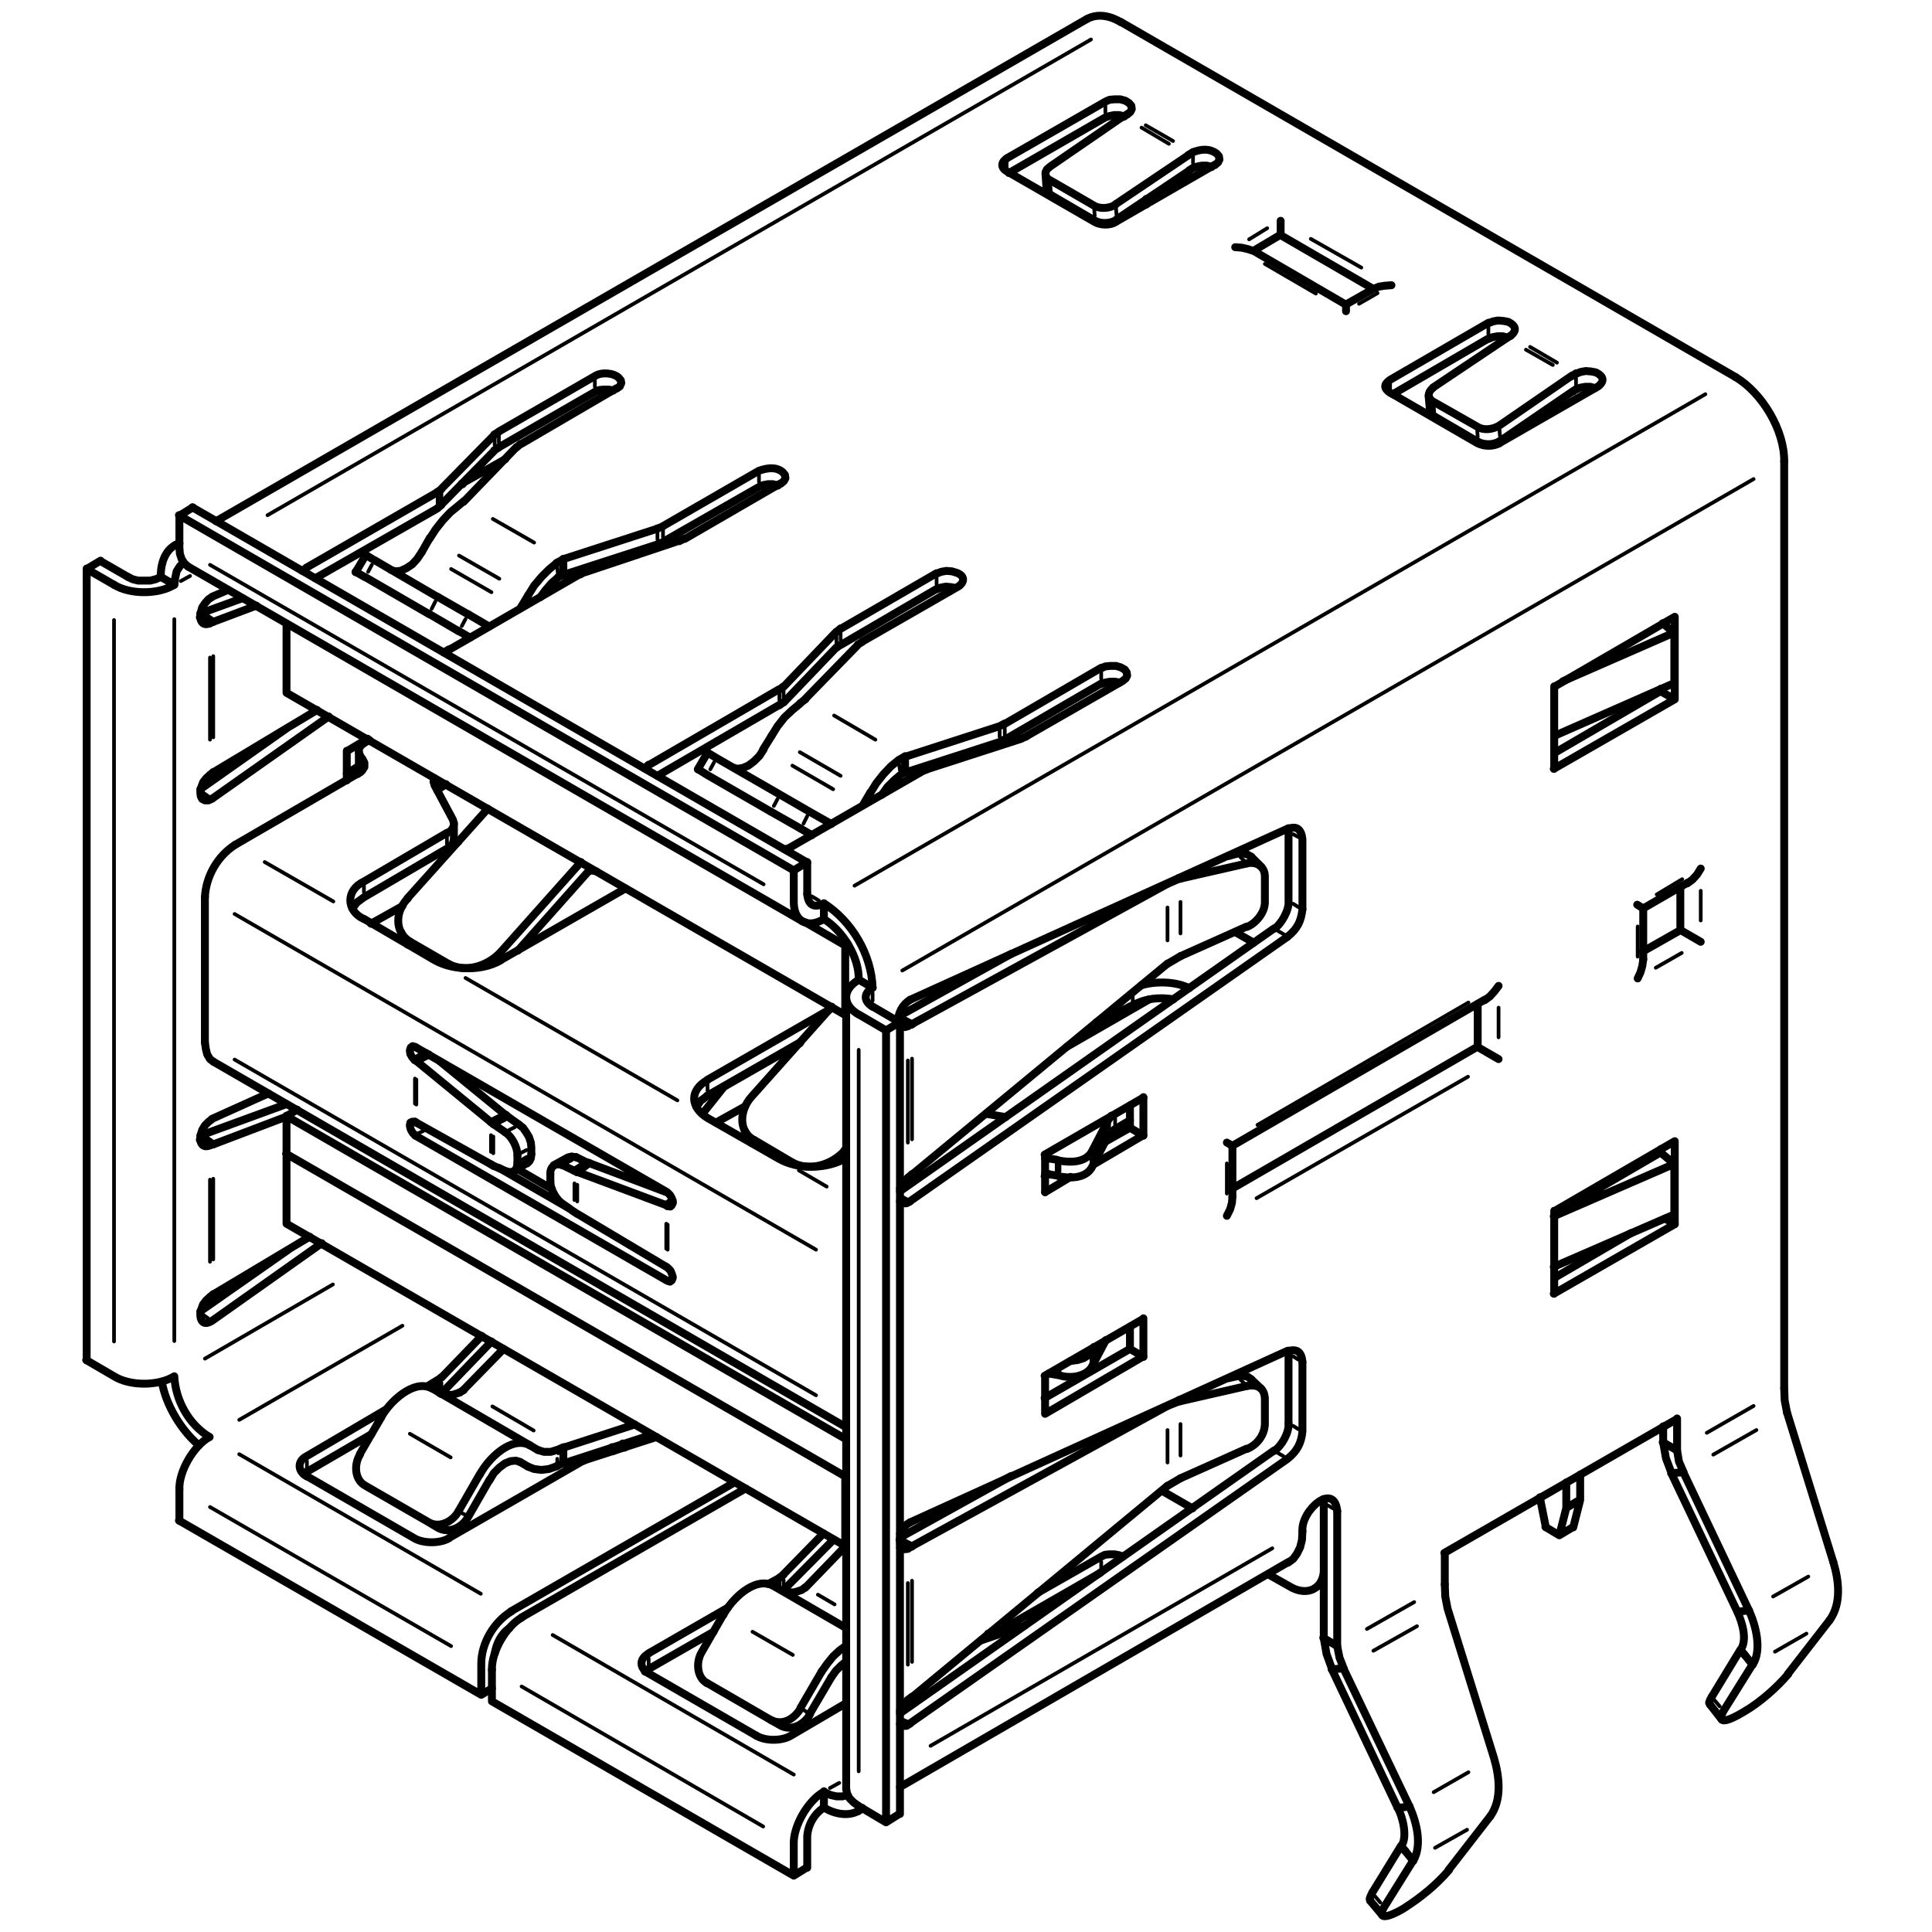 <?xml version="1.0" encoding="UTF-8" standalone="no"?>
<!-- Created with Inkscape (http://www.inkscape.org/) -->
<svg
    xmlns:inkscape="http://www.inkscape.org/namespaces/inkscape"
    xmlns:rdf="http://www.w3.org/1999/02/22-rdf-syntax-ns#"
    xmlns="http://www.w3.org/2000/svg"
    xmlns:cc="http://web.resource.org/cc/"
    xmlns:dc="http://purl.org/dc/elements/1.1/"
    xmlns:sodipodi="http://sodipodi.sourceforge.net/DTD/sodipodi-0.dtd"
    xmlns:svg="http://www.w3.org/2000/svg"
    xmlns:ns1="http://sozi.baierouge.fr"
    xmlns:xlink="http://www.w3.org/1999/xlink"
    id="svg2568"
    sodipodi:docname="Type A Receptacle Dual BW.svg"
    viewBox="0 0 250 250"
    sodipodi:version="0.32"
    version="1.0"
    inkscape:output_extension="org.inkscape.output.svg.inkscape"
    inkscape:version="0.45.1"
    sodipodi:docbase="C:\Documents and Settings\JJB\My Documents\My Pictures\Electronics\Illustrations\Packages\USB\Type A Receptacle"
  >
  <sodipodi:namedview
      id="base"
      bordercolor="#666666"
      inkscape:pageshadow="2"
      guidetolerance="10"
      pagecolor="#ffffff"
      gridtolerance="10000"
      inkscape:window-height="874"
      width="250px"
      inkscape:zoom="1"
      objecttolerance="10"
      height="250px"
      borderopacity="1.0"
      inkscape:current-layer="layer1"
      inkscape:cx="125"
      inkscape:cy="125"
      inkscape:window-y="-4"
      inkscape:window-x="54"
      inkscape:window-width="1382"
      inkscape:pageopacity="0.0"
      inkscape:document-units="px"
  />
  <g
      id="layer1"
      inkscape:label="Layer 1"
      inkscape:groupmode="layer"
    >
    <g
        id="g3444"
        stroke-miterlimit="10"
        transform="translate(10.645 1.528)"
      >
      <path
          id="path3029"
          style="stroke-linejoin:round;stroke:#000000;stroke-linecap:round;stroke-miterlimit:10;stroke-width:1.02;fill:none"
          d="m133.89 26.861c-0.71 0.55-2.02 0.619-2.82 0.18m12.24-6.54l-9.48 6.36m-2.76 0.181l-5.76-3.36m-115.14 49.44c-0.071-1.683 0.581-3.821 2.399-4.32m131.16-50.64l-0.6 0.36m-8.46-4.92l0.54-0.36"
      />
      <path
          id="path3031"
          style="stroke-linejoin:round;stroke:#000000;stroke-linecap:round;stroke-miterlimit:10;stroke-width:0.48;fill:none"
          d="m140.61 17.082l-3.54-2.1m-6.06 11.399l-0.06-0.78m2.88 0.661l-0.06-0.84"
      />
      <polyline
          id="polyline3033"
          style="stroke-linejoin:round;stroke:#000000;stroke-linecap:round;stroke-miterlimit:10;stroke-width:1.02;fill:none"
          points="125.37 23.742 124.95 23.381 124.77 22.961"
      />
      <line
          id="line3035"
          style="stroke-linejoin:round;stroke:#000000;stroke-linecap:round;stroke-miterlimit:10;stroke-width:0.48;fill:none"
          y2="22.302"
          y1="23.142"
          x2="125.25"
          x1="125.31"
      />
      <path
          id="path3037"
          style="stroke-linejoin:round;stroke:#000000;stroke-linecap:round;stroke-miterlimit:10;stroke-width:1.02;fill:none"
          d="m132.39 11.622l-12.84 7.38m0.06-0.001c-0.73 0.457-0.77 1.159 0 1.62m0 0.001l11.34 6.54c0.75 0.472 2.08 0.525 2.82 0m1.44-13.86l0.42-0.36 0.18-0.36-0.06-0.42-0.3-0.36-0.48-0.3-0.66-0.18h-0.72l-0.66 0.06-0.54 0.24m1.32 13.319c-0.75 0.523-2.06 0.604-2.82 0.12m0 0.001l-5.7-3.3m0.06 0.06l-0.42-0.3-0.18-0.36v-0.42l0.18-0.36 0.42-0.36m17.94-1.501l-9.54 6.42m-8.4-4.92l9.42-6.48"
      />
      <line
          id="line3039"
          style="stroke-linejoin:round;stroke:#000000;stroke-linecap:round;stroke-miterlimit:10;stroke-width:0.48;fill:none"
          y2="18.702"
          y1="19.542"
          x2="143.73"
          x1="143.73"
      />
      <path
          id="path3041"
          style="stroke-linejoin:round;stroke:#000000;stroke-linecap:round;stroke-miterlimit:10;stroke-width:1.02;fill:none"
          d="m133.77 27.162l12.78-7.38m0 0.06l0.42-0.36 0.18-0.36-0.06-0.42-0.3-0.36c-0.99-0.702-1.98-0.58-3.06-0.18"
      />
      <line
          id="line3043"
          style="stroke-linejoin:round;stroke:#000000;stroke-linecap:round;stroke-miterlimit:10;stroke-width:0.48;fill:none"
          y2="12.162"
          y1="13.001"
          x2="132.39"
          x1="132.39"
      />
      <polyline
          id="polyline3045"
          style="stroke-linejoin:round;stroke:#000000;stroke-linecap:round;stroke-miterlimit:10;stroke-width:1.02;fill:none"
          points="146.13 20.082 145.53 19.901 144.87 19.901 144.27 20.021 143.73 20.202"
      />
      <line
          id="line3047"
          style="stroke-linejoin:round;stroke:#000000;stroke-linecap:round;stroke-miterlimit:10;stroke-width:0.48;fill:none"
          y2="19.421"
          y1="20.082"
          x2="119.61"
          x1="119.61"
      />
      <path
          id="path3049"
          style="stroke-linejoin:round;stroke:#000000;stroke-linecap:round;stroke-miterlimit:10;stroke-width:1.02;fill:none"
          d="m46.05 75.762l-8.22-4.8m7.02 6.959l-8.28-4.8m16.079 6.421l-2.76-1.62m0.3 3.059l-1.56-0.9m-10.739-9.06l-1.26-0.78m0 2.941l-1.26-0.72m4.56-0.24l0.6 0.18 0.66-0.06 0.78-0.36 0.72-0.48 0.66-0.72 0.6-0.9m90.9-56.34l-0.66-0.18h-0.66l-0.6 0.12-0.54 0.18-12.48 7.2"
      />
      <line
          id="line3051"
          style="stroke-linejoin:round;stroke:#000000;stroke-linecap:round;stroke-miterlimit:10;stroke-width:0.48;fill:none"
          y2="71.562"
          y1="72.461"
          x2="37.47"
          x1="36.989"
      />
      <line
          id="line3053"
          style="stroke-linejoin:round;stroke:#000000;stroke-linecap:round;stroke-miterlimit:10;stroke-width:1.02;fill:none"
          y2="77.861"
          y1="80.142"
          x2="44.79"
          x1="48.689"
      />
      <line
          id="line3055"
          style="stroke-linejoin:round;stroke:#000000;stroke-linecap:round;stroke-miterlimit:10;stroke-width:0.48;fill:none"
          y2="78.582"
          y1="79.481"
          x2="49.59"
          x1="49.109"
      />
      <line
          id="line3057"
          style="stroke-linejoin:round;stroke:#000000;stroke-linecap:round;stroke-miterlimit:10;stroke-width:1.02;fill:none"
          y2="75.702"
          y1="77.981"
          x2="45.989"
          x1="49.949"
      />
      <line
          id="line3059"
          style="stroke-linejoin:round;stroke:#000000;stroke-linecap:round;stroke-miterlimit:10;stroke-width:0.48;fill:none"
          y2="76.302"
          y1="77.262"
          x2="45.689"
          x1="45.21"
      />
      <path
          id="path3061"
          style="stroke-linejoin:round;stroke:#000000;stroke-linecap:round;stroke-miterlimit:10;stroke-width:1.02;fill:none"
          d="m48.63 63.941l-1.021 0.84-0.96 1.02-0.899 1.14-0.78 1.2m3.66-4.2l0.72-0.6m8.339 12.18l0.78-1.26 0.96-1.14 0.96-0.96 1.021-0.84m0.84 1.56l-0.721 0.3m-2.279 2.581l0.72-0.96 0.78-0.9 0.84-0.72"
      />
      <line
          id="line3063"
          style="stroke-linejoin:round;stroke:#000000;stroke-linecap:round;stroke-miterlimit:10;stroke-width:0.48;fill:none"
          y2="71.802"
          y1="72.582"
          x2="61.47"
          x1="61.529"
      />
      <line
          id="line3065"
          style="stroke-linejoin:round;stroke:#000000;stroke-linecap:round;stroke-miterlimit:10;stroke-width:1.02;fill:none"
          y2="68.082"
          y1="69.881"
          x2="44.97"
          x1="43.949"
      />
      <line
          id="line3067"
          style="stroke-linejoin:round;stroke:#000000;stroke-linecap:round;stroke-miterlimit:10;stroke-width:0.48;fill:none"
          y2="73.361"
          y1="70.361"
          x2="53.97"
          x1="48.75"
      />
      <path
          id="path3069"
          style="stroke-linejoin:round;stroke:#000000;stroke-linecap:round;stroke-miterlimit:10;stroke-width:1.02;fill:none"
          d="m66.33 47.142l-12.48 7.2m0.06 0l-0.601 0.36m0.061 0l-6.96 7.08m0.06 0l-0.54 0.36m3.42 1.259l6.84-7.08m-0.001 0.06l0.54-0.48m0 0.06l12.42-7.26m0 0.061l0.42-0.3 0.181-0.42-0.061-0.36-0.3-0.36c-0.722-0.628-2.252-0.721-3.06-0.18m-37.26 24.779l-0.6 0.42m29.22 3.18l-1.02 1.68"
      />
      <path
          id="path3071"
          style="stroke-linejoin:round;stroke:#000000;stroke-linecap:round;stroke-miterlimit:10;stroke-width:0.48;fill:none"
          d="m29.069 72.401v-0.3m16.92-8.519v-0.9m0.481 0.48v-0.84m6.9-6.24v-0.84"
      />
      <line
          id="line3073"
          style="stroke-linejoin:round;stroke:#000000;stroke-linecap:round;stroke-miterlimit:10;stroke-width:1.02;fill:none"
          y2="71.921"
          y1="62.142"
          x2="29.01"
          x1="45.989"
      />
      <path
          id="path3075"
          style="stroke-linejoin:round;stroke:#000000;stroke-linecap:round;stroke-miterlimit:10;stroke-width:0.48;fill:none"
          d="m53.91 55.722v-0.84m12.42-6.361v-0.84"
      />
      <path
          id="path3077"
          style="stroke-linejoin:round;stroke:#000000;stroke-linecap:round;stroke-miterlimit:10;stroke-width:1.02;fill:none"
          d="m77.97 68.202l12.42-7.2m0 0.06l0.42-0.36 0.18-0.36-0.06-0.42-0.3-0.36c-0.903-0.744-2.049-0.524-3.061-0.18m0-0.001l-12.479 7.2m0.059 0.001l-0.779 0.3m-26.881 15.66l16.921-9.78m0 0.06l0.659-0.36m0 0.059l12.181-4.08m0 0.06l0.72-0.36m-31.2 14.76l0.72-0.42m-1.501-18.239l-15.84 9.06m16.321-9.48l-0.54 0.42m7.44-7.5l-6.96 7.08m7.5-7.441l-0.601 0.36m13.021-7.559l-12.48 7.2m14.879-7.381l-0.6-0.12h-0.66l-0.6 0.06-0.54 0.24"
      />
      <line
          id="line3079"
          style="stroke-linejoin:round;stroke:#000000;stroke-linecap:round;stroke-miterlimit:10;stroke-width:0.48;fill:none"
          y2="67.421"
          y1="68.262"
          x2="74.43"
          x1="74.43"
      />
      <path
          id="path3081"
          style="stroke-linejoin:round;stroke:#000000;stroke-linecap:round;stroke-miterlimit:10;stroke-width:1.02;fill:none"
          d="m52.71 190l0.54-0.9 0.72-0.72 0.72-0.54 0.721-0.3 0.72-0.06 0.54 0.18m-5.222 1.62c0.974-1.92 4.033-5.1 6.48-3.78m-12.719-7.38c-2.343-1.26-5.574 1.87-6.54 3.78m36.479-113.28l-0.779 0.3m13.199-7.441l-12.479 7.14m14.939-7.319l-0.659-0.18h-0.6l-0.66 0.12-0.54 0.24m-13.14 7.439l-12.24 3.96m12.24-6l-12.24 3.96m0.06 2.04v-2.1"
      />
      <line
          id="line3083"
          style="stroke-linejoin:round;stroke:#000000;stroke-linecap:round;stroke-miterlimit:10;stroke-width:0.48;fill:none"
          y2="184"
          y1="187.06"
          x2="42.39"
          x1="47.67"
      />
      <path
          id="path3085"
          style="stroke-linejoin:round;stroke:#000000;stroke-linecap:round;stroke-miterlimit:10;stroke-width:1.02;fill:none"
          d="m44.85 195.46l1.2 0.72c1.467 0.8 3.146-0.09 3.899-1.44m-5.099 0.72c1.395 0.82 3.141-0.15 3.84-1.44m-12.72-7.38c-0.814 1.24-0.784 3.3 0.66 4.08m2.04-8.82l-2.76 4.74m14.039 8.1l2.761-4.8m-6.481-11.22l0.78 0.24h0.9l0.96-0.3m-12.239 12.06l8.22 4.74"
      />
      <line
          id="line3087"
          style="stroke-linejoin:round;stroke:#000000;stroke-linecap:round;stroke-miterlimit:10;stroke-width:0.48;fill:none"
          y2="194.5"
          y1="194.26"
          x2="49.59"
          x1="49.109"
      />
      <path
          id="path3089"
          style="stroke-linejoin:round;stroke:#000000;stroke-linecap:round;stroke-miterlimit:10;stroke-width:1.02;fill:none"
          d="m61.41 188.2l-1.021 0.36-0.96 0.12-0.96-0.12-0.78-0.3m-8.339-9.9l-0.54 0.3m-0.121 15.36l2.76-4.8"
      />
      <line
          id="line3091"
          style="stroke-linejoin:round;stroke:#000000;stroke-linecap:round;stroke-miterlimit:10;stroke-width:0.48;fill:none"
          y2="186.52"
          y1="186.28"
          x2="61.59"
          x1="61.59"
      />
      <path
          id="path3093"
          style="stroke-linejoin:round;stroke:#000000;stroke-linecap:round;stroke-miterlimit:10;stroke-width:1.02;fill:none"
          d="m54.51 173.02l-5.22 5.34m-2.82 0.42l6.479-6.72m-24.3 17.16l0.42-0.36m0 0.06l8.341-4.86m9-5.22l0.06-0.12m10.2 8.94l1.02 0.6m0.24-2.76l1.02 0.6"
      />
      <line
          id="line3095"
          style="stroke-linejoin:round;stroke:#000000;stroke-linecap:round;stroke-miterlimit:10;stroke-width:0.48;fill:none"
          y2="180.46"
          y1="183.58"
          x2="53.069"
          x1="58.41"
      />
      <path
          id="path3097"
          style="stroke-linejoin:round;stroke:#000000;stroke-linecap:round;stroke-miterlimit:10;stroke-width:1.02;fill:none"
          d="m15.33 77.861l1.619 1.08-0.479 0.18m-0.54-0.359l-0.72-0.42m1.319 20.4l0.42-0.36m25.981 99.118l-13.92-8.04m18.479 8.04c-1.165 0.72-3.396 0.72-4.56 0m31.381-13.08l-9.3 3m-0.6 0.3l-16.98 9.78m17.639-10.08l-0.72 0.3m-2.099-1.92l9.239-3m-9.239 3v2.04"
      />
      <line
          id="line3099"
          style="stroke-linejoin:round;stroke:#000000;stroke-linecap:round;stroke-miterlimit:10;stroke-width:0.48;fill:none"
          y2="83.381"
          y1="93.881"
          x2="16.949"
          x1="16.949"
      />
      <path
          id="path3101"
          style="stroke-linejoin:round;stroke:#000000;stroke-linecap:round;stroke-miterlimit:10;stroke-width:1.02;fill:none"
          d="m16.949 78.941l5.58-2.1m-1.8-0.96l-5.46 1.98m11.401 14.701l-11.4 8.038m15.12-10.258l-13.5 8.1"
      />
      <line
          id="line3103"
          style="stroke-linejoin:round;stroke:#000000;stroke-linecap:round;stroke-miterlimit:10;stroke-width:0.48;fill:none"
          y2="101.08"
          y1="101.5"
          x2="15.689"
          x1="16.29"
      />
      <path
          id="path3105"
          style="stroke-linejoin:round;stroke:#000000;stroke-linecap:round;stroke-miterlimit:10;stroke-width:1.02;fill:none"
          d="m15.33 145.42l1.619 1.14-0.479 0.12m-0.54-0.3l-0.72-0.42m1.319 20.34l0.42-0.36m17.28-67.378l1.561-0.96m-19.261-18.48l-0.659-0.42"
      />
      <line
          id="line3107"
          style="stroke-linejoin:round;stroke:#000000;stroke-linecap:round;stroke-miterlimit:10;stroke-width:0.48;fill:none"
          y2="151"
          y1="161.44"
          x2="16.949"
          x1="16.949"
      />
      <path
          id="path3109"
          style="stroke-linejoin:round;stroke:#000000;stroke-linecap:round;stroke-miterlimit:10;stroke-width:1.02;fill:none"
          d="m24.09 139.96l-7.32 3.3m0.06 0l-0.48 0.36-0.479 0.48-0.36 0.6-0.18 0.6c-0.226 0.86 0.141 1.85 1.199 1.38m10.14 13.5l-11.4 7.98m1.259-21.48l-0.659-0.36m1.079 0.24l9.48-3.6m0.001-1.62l-11.16 4.08m14.16 13.08l-12.54 7.5"
      />
      <line
          id="line3111"
          style="stroke-linejoin:round;stroke:#000000;stroke-linecap:round;stroke-miterlimit:10;stroke-width:0.48;fill:none"
          y2="168.64"
          y1="169.06"
          x2="15.689"
          x1="16.29"
      />
      <path
          id="path3113"
          style="stroke-linejoin:round;stroke:#000000;stroke-linecap:round;stroke-miterlimit:10;stroke-width:1.02;fill:none"
          d="m68.79 186.22l-0.24-0.48m-51.72-16.38l14.159-10.02m-14.46 6.96l-0.479 0.42-0.42 0.54-0.24 0.66-0.12 0.6c0.008 1.1 0.601 1.47 1.561 0.84"
      />
      <line
          id="line3115"
          style="stroke-linejoin:round;stroke:#000000;stroke-linecap:round;stroke-miterlimit:10;stroke-width:0.48;fill:none"
          y2="151.12"
          y1="161.74"
          x2="16.529"
          x1="16.529"
      />
      <path
          id="path3117"
          style="stroke-linejoin:round;stroke:#000000;stroke-linecap:round;stroke-miterlimit:10;stroke-width:1.02;fill:none"
          d="m16.529 98.742l-0.479 0.42-0.42 0.54-0.24 0.658-0.12 0.6 0.061 0.54 0.18 0.36 0.36 0.18h0.479l0.48-0.24m2.04-26.998l-2.101 0.9m32.401-14.64l0.06 0.06m-32.4 14.58l-0.48 0.3-0.479 0.54-0.36 0.54-0.18 0.66c-0.226 0.856 0.141 1.851 1.199 1.38m17.699 16.56l2.7-1.62m-2.7 5.399v-3.84"
      />
      <line
          id="line3119"
          style="stroke-linejoin:round;stroke:#000000;stroke-linecap:round;stroke-miterlimit:10;stroke-width:0.48;fill:none"
          y2="83.562"
          y1="94.182"
          x2="16.529"
          x1="16.529"
      />
      <path
          id="path3121"
          style="stroke-linejoin:round;stroke:#000000;stroke-linecap:round;stroke-miterlimit:10;stroke-width:1.02;fill:none"
          d="m61.529 188.14l0.721-0.36m-4.32-2.28l-12.78-7.44m17.1 9.78l11.46-3.72m-56.88-82.32l15.06-10.618"
      />
      <line
          id="line3123"
          style="stroke-linejoin:round;stroke:#000000;stroke-linecap:round;stroke-miterlimit:10;stroke-width:0.48;fill:none"
          y2="187.78"
          y1="187.24"
          x2="61.47"
          x1="61.47"
      />
      <path
          id="path3125"
          style="stroke-linejoin:round;stroke:#000000;stroke-linecap:round;stroke-miterlimit:10;stroke-width:1.02;fill:none"
          d="m61.59 186.04l-0.96 0.3h-0.9l-0.78-0.24m2.46 2.1l0.119-0.12m0.061-2.04l0.66-0.3"
      />
      <line
          id="line3127"
          style="stroke-linejoin:round;stroke:#000000;stroke-linecap:round;stroke-miterlimit:10;stroke-width:0.48;fill:none"
          y2="68.682"
          y1="65.622"
          x2="58.47"
          x1="53.13"
      />
      <path
          id="path3129"
          style="stroke-linejoin:round;stroke:#000000;stroke-linecap:round;stroke-miterlimit:10;stroke-width:1.02;fill:none"
          d="m105.63 96.822l-1.02 0.84-0.96 1.02-0.9 1.14-0.78 1.258m3.9-2.338l-0.84 0.72-0.84 0.838-0.72 1.02m2.4-2.578l0.6-0.36m-12.901-9.421l-0.72 0.54m12.781 7.321l0.84-0.48m-17.281-2.64l0.78-1.26 0.9-1.14 1.02-0.96 1.021-0.84m-22.74 96.298l-0.24-0.54"
      />
      <line
          id="line3131"
          style="stroke-linejoin:round;stroke:#000000;stroke-linecap:round;stroke-miterlimit:10;stroke-width:0.48;fill:none"
          y2="91.062"
          y1="94.182"
          x2="97.29"
          x1="102.63"
      />
      <path
          id="path3133"
          style="stroke-linejoin:round;stroke:#000000;stroke-linecap:round;stroke-miterlimit:10;stroke-width:1.02;fill:none"
          d="m176.67 206.62l6 19.32m-20.28-14.46l-1.8-1.08m15.72-6.9l0.06 1.56 0.3 1.56m-13.44 7.74l-0.54-1.38-0.3-1.5m51.78-4.44l-8.58-18m-42.36 25.32l-1.56 0.12m0.06 0l-0.72-1.98-0.36-2.04m59.58-32.34l0.06 1.56 0.3 1.56m-13.38 7.74l-0.6-1.38-0.24-1.44m4.5 31.86l3.72-6.12m-47.64 31.44l3.72-6.06m36.54-48.3l-1.62 0.12m0.06 0l-0.72-1.92-0.36-2.04m11.58 28.74c1.24-1.89 0.39-5.14-0.48-7.02m-1.08 5.1l0.54 0.66m-0.54-0.66c0.92-1.33 0.18-3.6-0.42-4.92m12.42-6.42c0.72 2.4 1.07 5.34-0.48 7.5m-65.52-15.66l0.06 0.54m11.58 46.26c1.19-2.04 0.42-5.02-0.48-7.02m-1.08 5.1l0.54 0.66m-0.54-0.66c0.88-1.09 0.17-3.9-0.48-4.98m12.48-6.42c0.7 2.39 1.07 5.41-0.48 7.56m-76.38-35.28l1.02 0.66m0 19.56l0.54-0.42m28.2-73.62l1.74 1.02m-29.94 53.16l-0.6 0.3m33.66-18.48l1.68-0.66m0 10.02l-1.74 1.02m-34.68-60.18l1.14 0.66m0 19.62l0.54-0.48m0-19.38l-0.6 0.24m33.66-18.42l1.68-0.72m0 10.08l-1.74 1.02m-47.28 81l-0.96 0.3h-0.9l-0.78-0.24m-1.02-0.6l9.42 5.46m-5.76-4.92l0.479-0.36"
      />
      <line
          id="line3135"
          style="stroke-linejoin:round;stroke:#000000;stroke-linecap:round;stroke-miterlimit:10;stroke-width:0.48;fill:none"
          y2="212.08"
          y1="208.9"
          x2="167.07"
          x1="172.71"
      />
      <path
          id="path3137"
          style="stroke-linejoin:round;stroke:#000000;stroke-linecap:round;stroke-miterlimit:10;stroke-width:1.02;fill:none"
          d="m170.19 232.36l-8.52-17.94m54-7.56l-8.52-17.94m-35.4 43.32l-8.58-17.94"
      />
      <line
          id="line3139"
          style="stroke-linejoin:round;stroke:#000000;stroke-linecap:round;stroke-miterlimit:10;stroke-width:0.48;fill:none"
          y2="230.38"
          y1="227.8"
          x2="174.87"
          x1="179.37"
      />
      <line
          id="line3141"
          style="stroke-linejoin:round;stroke:#000000;stroke-linecap:round;stroke-miterlimit:10;stroke-width:1.02;fill:none"
          y2="183.04"
          y1="185.14"
          x2="204.57"
          x1="204.57"
      />
      <line
          id="line3143"
          style="stroke-linejoin:round;stroke:#000000;stroke-linecap:round;stroke-miterlimit:10;stroke-width:0.48;fill:none"
          y2="193.24"
          y1="193.66"
          x2="161.13"
          x1="161.85"
      />
      <path
          id="path3145"
          style="stroke-linejoin:round;stroke:#000000;stroke-linecap:round;stroke-miterlimit:10;stroke-width:1.02;fill:none"
          d="m162.39 211.48v-17.52m-6.36 6.72l0.66-0.48 0.48-0.66 0.42-0.84 0.24-0.96 0.06-1.14m-18.18-5.22l3.96 2.28m62.7-7.5l-1.86-1.08m1.86 1.08v-4.14m0 0.06l-30.12 17.34m0.06 0v4.08"
      />
      <line
          id="line3147"
          style="stroke-linejoin:round;stroke:#000000;stroke-linecap:round;stroke-miterlimit:10;stroke-width:0.48;fill:none"
          y2="229.84"
          y1="229.18"
          x2="96.75"
          x1="97.949"
      />
      <path
          id="path3149"
          style="stroke-linejoin:round;stroke:#000000;stroke-linecap:round;stroke-miterlimit:10;stroke-width:1.02;fill:none"
          d="m213.93 47.262c3.46 2.071 6.34 6.873 6.3 10.92"
      />
      <line
          id="line3151"
          style="stroke-linejoin:round;stroke:#000000;stroke-linecap:round;stroke-miterlimit:10;stroke-width:0.48;fill:none"
          y2="49.481"
          y1="113.08"
          x2="210.03"
          x1="99.93"
      />
      <line
          id="line3153"
          style="stroke-linejoin:round;stroke:#000000;stroke-linecap:round;stroke-miterlimit:10;stroke-width:1.02;fill:none"
          y2="1.302"
          y1="47.262"
          x2="134.37"
          x1="213.93"
      />
      <line
          id="line3155"
          style="stroke-linejoin:round;stroke:#000000;stroke-linecap:round;stroke-miterlimit:10;stroke-width:0.48;fill:none"
          y2="198.82"
          y1="224.38"
          x2="153.99"
          x1="109.77"
      />
      <line
          id="line3157"
          style="stroke-linejoin:round;stroke:#000000;stroke-linecap:round;stroke-miterlimit:10;stroke-width:1.02;fill:none"
          y2="178.12"
          y1="58.182"
          x2="220.23"
          x1="220.23"
      />
      <path
          id="path3159"
          style="stroke-linejoin:round;stroke:#000000;stroke-linecap:round;stroke-miterlimit:10;stroke-width:0.48;fill:none"
          d="m223.35 202.48l-4.56 2.58m-46.44 0.72l-6.12 3.48m50.04-148.8l-110.16 63.599"
      />
      <line
          id="line3161"
          style="stroke-linejoin:round;stroke:#000000;stroke-linecap:round;stroke-miterlimit:10;stroke-width:1.02;fill:none"
          y2="192.94"
          y1="210.46"
          x2="160.65"
          x1="160.65"
      />
      <line
          id="line3163"
          style="stroke-linejoin:round;stroke:#000000;stroke-linecap:round;stroke-miterlimit:10;stroke-width:0.48;fill:none"
          y2="183.88"
          y1="180.4"
          x2="210.21"
          x1="216.27"
      />
      <line
          id="line3165"
          style="stroke-linejoin:round;stroke:#000000;stroke-linecap:round;stroke-miterlimit:10;stroke-width:1.02;fill:none"
          y2="212.56"
          y1="213.88"
          x2="215.07"
          x1="216.15"
      />
      <line
          id="line3167"
          style="stroke-linejoin:round;stroke:#000000;stroke-linecap:round;stroke-miterlimit:10;stroke-width:0.48;fill:none"
          y2="186.7"
          y1="183.52"
          x2="211.05"
          x1="216.63"
      />
      <path
          id="path3169"
          style="stroke-linejoin:round;stroke:#000000;stroke-linecap:round;stroke-miterlimit:10;stroke-width:1.02;fill:none"
          d="m215.67 206.86l-1.08 0.12m6-25.74l6 19.38"
      />
      <path
          id="path3171"
          style="stroke-linejoin:round;stroke:#000000;stroke-linecap:round;stroke-miterlimit:10;stroke-width:0.48;fill:none"
          d="m141.15 16.722l-3.54-2.04m-125.7 157.32v-93.418m39.659 126.12l-31.26-18.06m27.42-114.54l5.22 3"
      />
      <path
          id="path3173"
          style="stroke-linejoin:round;stroke:#000000;stroke-linecap:round;stroke-miterlimit:10;stroke-width:1.02;fill:none"
          d="m56.91 207.76c-2.07 1.14-3.965 4.42-3.9 6.78"
      />
      <line
          id="line3175"
          style="stroke-linejoin:round;stroke:#000000;stroke-linecap:round;stroke-miterlimit:10;stroke-width:0.48;fill:none"
          y2="216.7"
          y1="234.82"
          x2="56.85"
          x1="88.109"
      />
      <path
          id="path3177"
          style="stroke-linejoin:round;stroke:#000000;stroke-linecap:round;stroke-miterlimit:10;stroke-width:1.02;fill:none"
          d="m100.47 232.18l-0.66-0.48-0.54-0.54-0.3-0.6-0.12-0.6m3.42-103.68c-1.19 0.72-1.19 1.75 0 2.46m-10.201 112.44l1.74-1.08m-40.799-21.48l39.06 22.56m-0.001 0v-4.14m1.741 3.12v-4.14m-40.8-21.48v4.08m42.96 13.74v-2.1m-3.901 6.84c-0.091-2.32 1.855-5.67 3.9-6.78m-2.159 5.76c0.101-1.49 0.904-2.9 2.16-3.72"
      />
      <line
          id="line3179"
          style="stroke-linejoin:round;stroke:#000000;stroke-linecap:round;stroke-miterlimit:10;stroke-width:0.48;fill:none"
          y2="227.68"
          y1="134.32"
          x2="100.47"
          x1="100.47"
      />
      <path
          id="path3181"
          style="stroke-linejoin:round;stroke:#000000;stroke-linecap:round;stroke-miterlimit:10;stroke-width:1.02;fill:none"
          d="m93.81 110.08l-79.56-45.958m89.76 170.16l1.8-1.14m-12-118.98c0.109 1.43 0.919 1.87 2.16 1.2m0 114.96l0.84 0.42 0.78 0.18h0.78l0.659-0.18m-3.059 1.62c1.408 0.9 3.548 1.31 4.92 0.12m3.12-100.68l1.8-1.08m-1.8 1.08l-3.6-2.1m5.4 1.08l-3.6-2.1m1.8 105.6v-102.54m-3.54 100.44l3.54 2.1m1.8-1.08v-102.48m-5.34-5.46c-2.158 1.27-2.155 3.23 0 4.5m1.8-3.48l-1.86-1.08"
      />
      <line
          id="line3183"
          style="stroke-linejoin:round;stroke:#000000;stroke-linecap:round;stroke-miterlimit:10;stroke-width:0.48;fill:none"
          y2="112.9"
          y1="71.562"
          x2="88.17"
          x1="16.529"
      />
      <path
          id="path3185"
          style="stroke-linejoin:round;stroke:#000000;stroke-linecap:round;stroke-miterlimit:10;stroke-width:1.02;fill:none"
          d="m174.99 52.361l5.64 3.3m-6.24-4.079l0.18 0.42 0.42 0.36m17.76-5.22l0.54-0.36m-0.36 2.34l0.36-0.3m-8.46-6.901l-0.66 0.36m-92.101 68.819l1.74-1.08m-1.74 5.16v-4.14m10.201 15.24c-0.15-4.31-2.678-8.59-6.3-10.92m4.5 9.9c0.09-2.9-2.05-6.36-4.5-7.86m-10.14 73.68l-28.98 16.68m36.96-93.6v-4.14m2.16 5.34v2.04m-3.901-2.22c-0.004 2.43 1.701 3.53 3.9 2.22m-3.9-6.3l-79.56-45.958"
      />
      <line
          id="line3187"
          style="stroke-linejoin:round;stroke:#000000;stroke-linecap:round;stroke-miterlimit:10;stroke-width:0.48;fill:none"
          y2="50.921"
          y1="51.762"
          x2="174.87"
          x1="174.93"
      />
      <line
          id="line3189"
          style="stroke-linejoin:round;stroke:#000000;stroke-linecap:round;stroke-miterlimit:10;stroke-width:1.02;fill:none"
          y2="49.062"
          y1="55.542"
          x2="192.93"
          x1="183.45"
      />
      <path
          id="path3191"
          style="stroke-linejoin:round;stroke:#000000;stroke-linecap:round;stroke-miterlimit:10;stroke-width:0.48;fill:none"
          d="m186.81 43.722l3.48 1.98m-9.72 9.299l-0.06-0.78m2.94 0.66l-0.06-0.78"
      />
      <path
          id="path3193"
          style="stroke-linejoin:round;stroke:#000000;stroke-linecap:round;stroke-miterlimit:10;stroke-width:1.02;fill:none"
          d="m169.23 47.622l12.72-7.38m-12.72 9.06c-0.84-0.597-0.84-1.083 0-1.68m11.34 8.22l-11.4-6.6m14.22 6.6c-0.93 0.423-1.89 0.423-2.82 0m15.6-7.381l-12.84 7.38m-8.52-5.4l5.7 3.24m-5.7-5.039c-0.71 0.525-0.8 1.318 0 1.8m18.48-3.6l0.6-0.24 0.66-0.12 0.72 0.06 0.6 0.12c0.94 0.469 1.19 1.088 0.3 1.8m-12.84 5.1l9.42-6.48m-12.24 6.6c0.85 0.536 1.99 0.359 2.82-0.12m0.9-11.28l-9.48 6.36m5.88 7.02c0.89 0.408 1.98 0.391 2.82-0.12"
      />
      <path
          id="path3195"
          style="stroke-linejoin:round;stroke:#000000;stroke-linecap:round;stroke-miterlimit:10;stroke-width:0.48;fill:none"
          d="m193.29 48.222v-0.84m-24.06 1.38v-0.72m12.72-6.36v-0.84"
      />
      <path
          id="path3197"
          style="stroke-linejoin:round;stroke:#000000;stroke-linecap:round;stroke-miterlimit:10;stroke-width:1.02;fill:none"
          d="m92.97 105.7l1.44 0.84m-13.5-10.679l1.199 0.72m-2.399 1.44l1.14 0.72m9.48 2.579l3.84 2.22m-12.061-6.958l8.221 4.738m-9.48-2.578l8.22 4.738m5.1 0.06l2.76 1.56m-8.76-9.659l-0.54 0.84-0.72 0.72-0.721 0.54-0.72 0.3-0.72 0.12-0.54-0.18m109.08-48.9l0.54-0.24 0.66-0.12h0.66l0.6 0.18m-26.16 0.78l12.36-7.2m0 0.061l0.54-0.24 0.66-0.12h0.66l0.6 0.18m-2.46-1.86l0.6-0.24 0.66-0.12 0.72 0.06 0.6 0.12c0.94 0.469 1.19 1.088 0.3 1.8"
      />
      <line
          id="line3199"
          style="stroke-linejoin:round;stroke:#000000;stroke-linecap:round;stroke-miterlimit:10;stroke-width:0.48;fill:none"
          y2="97.122"
          y1="98.021"
          x2="81.75"
          x1="81.27"
      />
      <line
          id="line3201"
          style="stroke-linejoin:round;stroke:#000000;stroke-linecap:round;stroke-miterlimit:10;stroke-width:1.02;fill:none"
          y2="105.7"
          y1="103.48"
          x2="92.97"
          x1="89.069"
      />
      <path
          id="path3203"
          style="stroke-linejoin:round;stroke:#000000;stroke-linecap:round;stroke-miterlimit:10;stroke-width:0.48;fill:none"
          d="m89.489 102.76l0.48-0.9m3.361 3.18l0.479-0.96"
      />
      <line
          id="line3205"
          style="stroke-linejoin:round;stroke:#000000;stroke-linecap:round;stroke-miterlimit:10;stroke-width:1.02;fill:none"
          y2="95.441"
          y1="93.702"
          x2="88.109"
          x1="89.189"
      />
      <path
          id="path3207"
          style="stroke-linejoin:round;stroke:#000000;stroke-linecap:round;stroke-miterlimit:10;stroke-width:0.48;fill:none"
          d="m105.81 98.142l-0.12-0.78m-7.56 1.499l-5.28-3.06"
      />
      <path
          id="path3209"
          style="stroke-linejoin:round;stroke:#000000;stroke-linecap:round;stroke-miterlimit:10;stroke-width:1.02;fill:none"
          d="m108.63 98.322l-16.98 9.778m17.7-10.079l-0.78 0.3m12.96-4.259l-12.24 3.96m12.9-4.26l-0.72 0.3m13.2-7.5l-12.54 7.2m9.72-8.821l0.54-0.24 0.66-0.06h0.72l0.6 0.18 0.54 0.3 0.24 0.36 0.06 0.42-0.18 0.36-0.36 0.3m-28.2 9.84l12.24-3.96m-27 15.659l-0.78 0.3m28.44-16.258l12.48-7.26m-13.14 7.559l0.66-0.36m-18.42 10.679l1.02-1.74"
      />
      <path
          id="path3211"
          style="stroke-linejoin:round;stroke:#000000;stroke-linecap:round;stroke-miterlimit:10;stroke-width:0.48;fill:none"
          d="m118.71 93.822v-0.84m0.66 0.539v-0.84m12.48-6.359v-0.84"
      />
      <path
          id="path3213"
          style="stroke-linejoin:round;stroke:#000000;stroke-linecap:round;stroke-miterlimit:10;stroke-width:1.02;fill:none"
          d="m98.85 213.46l-0.66 0.54-0.66 0.66-0.6 0.84m1.92-4.08l-0.84 0.6-0.84 0.78-0.78 0.96-0.72 1.02m-12.721-7.32c0.974-1.91 4.033-5.1 6.48-3.78m-14.999-104.82l15.78-9.18m0.54-0.3l6.84-7.14m0 0.061l0.54-0.42m0 0.059l12.42-7.26m0 0.061l0.54-0.24 0.66-0.12 0.66 0.06 0.6 0.12m-22.8 15.18l0.54-0.42m9.66-7.441l-6.9 7.08m7.44-7.44l-0.6 0.36m13.08-7.559l-12.54 7.2m9.66-8.82l0.6-0.24 0.66-0.12 0.72 0.06 0.6 0.18c0.97 0.339 1.16 1.091 0.3 1.74m-15.3 5.52l12.42-7.2m-12.96 7.62l0.54-0.48m-7.38 7.56l6.84-7.14m-7.38 7.5l0.54-0.42m-17.46 10.199l16.92-9.84m-17.46 10.26l0.54-0.48m33.18 1.02v-2.1m0 2.1l12.24-3.96 0.66-0.36m0 0.061l12.48-7.26m0 0.059l0.48-0.18 0.66-0.12h0.66l0.6 0.12"
      />
      <line
          id="line3215"
          style="stroke-linejoin:round;stroke:#000000;stroke-linecap:round;stroke-miterlimit:10;stroke-width:0.48;fill:none"
          y2="212.62"
          y1="209.62"
          x2="91.949"
          x1="86.729"
      />
      <path
          id="path3217"
          style="stroke-linejoin:round;stroke:#000000;stroke-linecap:round;stroke-miterlimit:10;stroke-width:1.02;fill:none"
          d="m89.069 221.02l1.261 0.72m3.84-1.44c-0.744 1.32-2.39 2.24-3.84 1.44m-1.261-0.72l-8.279-4.8"
      />
      <line
          id="line3219"
          style="stroke-linejoin:round;stroke:#000000;stroke-linecap:round;stroke-miterlimit:10;stroke-width:0.48;fill:none"
          y2="220.06"
          y1="219.76"
          x2="93.81"
          x1="93.39"
      />
      <path
          id="path3221"
          style="stroke-linejoin:round;stroke:#000000;stroke-linecap:round;stroke-miterlimit:10;stroke-width:1.02;fill:none"
          d="m118.71 209.44l-1.5 0.42m2.16-0.72l-0.72 0.3m13.08-7.44l-12.42 7.14m-39.121 3.06l2.76-4.8m12.721 7.38l-2.76 4.74m0.06 0c-0.844 1.37-2.313 2.32-3.9 1.5m-8.22-4.74c-1.394-0.78-1.435-2.86-0.66-4.08m16.74 3.3l-2.82 4.8"
      />
      <path
          id="path3223"
          style="stroke-linejoin:round;stroke:#000000;stroke-linecap:round;stroke-miterlimit:10;stroke-width:0.48;fill:none"
          d="m201.27 122.26v-3.9m-106.08 86.46l2.16 1.26m21.361 2.94v0.18"
      />
      <path
          id="path3225"
          style="stroke-linejoin:round;stroke:#000000;stroke-linecap:round;stroke-miterlimit:10;stroke-width:1.02;fill:none"
          d="m107.37 150.46l33.06-27.3m1.68-10.98l-0.18-0.12m38.64 21.9v-5.58m-31.74 23.88l31.74-18.36m-31.74 19.44l-0.06 0.78-0.24 0.84-0.42 0.84m35.16-29.76l-0.54 0.72-0.6 0.66-0.66 0.48m-33.36 18.42l0.72 0.42m31.74-12.78l2.7 1.56m23.52-16.68l-4.86 2.76m4.86-8.34v5.58m2.64 1.5l-2.7-1.56m-133.44 93.66c-1.271 0.69-1.197 1.9 0 2.58l13.92 8.04m114.78-107.04l-0.78-0.48m6.48-2.76l0.66-0.48 0.6-0.66 0.48-0.78m-8.16 14.22l0.36-0.78 0.24-0.84 0.12-0.84m-106.08 74.28l-5.221 5.34m0.061 0l-0.601 0.42m-6.599 3.84l-10.32 5.94m16.98-9.78l-1.44 0.78m4.799 0.48l5.221-5.4"
      />
      <line
          id="line3227"
          style="stroke-linejoin:round;stroke:#000000;stroke-linecap:round;stroke-miterlimit:10;stroke-width:0.48;fill:none"
          y2="120.16"
          y1="115.9"
          x2="140.43"
          x1="140.43"
      />
      <path
          id="path3229"
          style="stroke-linejoin:round;stroke:#000000;stroke-linecap:round;stroke-miterlimit:10;stroke-width:1.02;fill:none"
          d="m105.63 130l14.58-8.1m20.22-9.06l-33.12 18.18"
      />
      <line
          id="line3231"
          style="stroke-linejoin:round;stroke:#000000;stroke-linecap:round;stroke-miterlimit:10;stroke-width:0.48;fill:none"
          y2="135.46"
          y1="145.9"
          x2="107.37"
          x1="107.37"
      />
      <path
          id="path3233"
          style="stroke-linejoin:round;stroke:#000000;stroke-linecap:round;stroke-miterlimit:10;stroke-width:1.02;fill:none"
          d="m157.89 116.14c-0.19 1.6-0.66 2.51-1.92 3.54"
      />
      <path
          id="path3235"
          style="stroke-linejoin:round;stroke:#000000;stroke-linecap:round;stroke-miterlimit:10;stroke-width:0.48;fill:none"
          d="m209.43 113.74v3.84m-5.7-3.36l3.3-1.98m-0.06 9.54l-3.36 1.92m-24.3 14.1l-27.36 15.72m31.32-24.66v3.84m-35.16 20.22v-3.9m3.96-4.98l27.3-15.84"
      />
      <path
          id="path3237"
          style="stroke-linejoin:round;stroke:#000000;stroke-linecap:round;stroke-miterlimit:10;stroke-width:1.02;fill:none"
          d="m90.75 204.28l-0.12 0.06m6.599-6.66l-6.54 6.6"
      />
      <line
          id="line3239"
          style="stroke-linejoin:round;stroke:#000000;stroke-linecap:round;stroke-miterlimit:10;stroke-width:0.48;fill:none"
          y2="203.68"
          y1="202.9"
          x2="90.75"
          x1="90.75"
      />
      <line
          id="line3241"
          style="stroke-linejoin:round;stroke:#000000;stroke-linecap:round;stroke-miterlimit:10;stroke-width:1.02;fill:none"
          y2="214.48"
          y1="209.62"
          x2="73.229"
          x1="81.689"
      />
      <line
          id="line3243"
          style="stroke-linejoin:round;stroke:#000000;stroke-linecap:round;stroke-miterlimit:10;stroke-width:0.48;fill:none"
          y2="203.68"
          y1="203.14"
          x2="90.21"
          x1="90.21"
      />
      <line
          id="line3245"
          style="stroke-linejoin:round;stroke:#000000;stroke-linecap:round;stroke-miterlimit:10;stroke-width:1.02;fill:none"
          y2="214.78"
          y1="214.48"
          x2="72.81"
          x1="73.29"
      />
      <line
          id="line3247"
          style="stroke-linejoin:round;stroke:#000000;stroke-linecap:round;stroke-miterlimit:10;stroke-width:0.48;fill:none"
          y2="213.88"
          y1="213.1"
          x2="73.29"
          x1="73.29"
      />
      <path
          id="path3249"
          style="stroke-linejoin:round;stroke:#000000;stroke-linecap:round;stroke-miterlimit:10;stroke-width:1.02;fill:none"
          d="m91.71 223.06l7.14-4.2m17.4-8.1l5.28-1.8m0 0.06l0.48-0.24m12.66-8.88l-0.48-0.18-0.6-0.12h-0.66l-0.6 0.06-0.48 0.24-8.22 4.68m-36.42 18.48c1.178 0.72 3.321 0.72 4.5 0"
      />
      <path
          id="path3251"
          style="stroke-linejoin:round;stroke:#000000;stroke-linecap:round;stroke-miterlimit:10;stroke-width:0.48;fill:none"
          d="m119.37 208.48v0.36m12.48-8.28v0.78"
      />
      <path
          id="path3253"
          style="stroke-linejoin:round;stroke:#000000;stroke-linecap:round;stroke-miterlimit:10;stroke-width:1.02;fill:none"
          d="m105.81 152.62l48.42-34.02m0 0.06c0.93-0.59 1.95-2.44 1.86-3.54m0-9.06v-0.42m-20.52 35.88v2.88m20.52-29.28v-9.12m34.38-10.079l13.8-8.04m0 0.06v-0.36m0 60.059v-0.48"
      />
      <path
          id="path3255"
          style="stroke-linejoin:round;stroke:#000000;stroke-linecap:round;stroke-miterlimit:10;stroke-width:0.48;fill:none"
          d="m102.27 127.96v-1.02m-41.4 83.1l31.199 18.06m14.761-81.78v-10.62"
      />
      <path
          id="path3257"
          style="stroke-linejoin:round;stroke:#000000;stroke-linecap:round;stroke-miterlimit:10;stroke-width:1.02;fill:none"
          d="m162.39 194.02c-0.34-3.85-4.69-0.16-4.5 2.58"
      />
      <path
          id="path3259"
          style="stroke-linejoin:round;stroke:#000000;stroke-linecap:round;stroke-miterlimit:10;stroke-width:0.48;fill:none"
          d="m95.31 115l-0.899-0.54m64.559-85.079l6.54 3.72m-14.52-3.66l2.34-1.44"
      />
      <path
          id="path3261"
          style="stroke-linejoin:round;stroke:#000000;stroke-linecap:round;stroke-miterlimit:10;stroke-width:1.02;fill:none"
          d="m134.43 1.361c-1.35-0.819-2.99-1.212-4.44-0.42"
      />
      <path
          id="path3263"
          style="stroke-linejoin:round;stroke:#000000;stroke-linecap:round;stroke-miterlimit:10;stroke-width:0.48;fill:none"
          d="m41.43 170.02l-21.12 12.18m-4.44-7.92l16.56-9.6m-18.481-91.679l-1.199 0.66m11.22-8.519l106.56-61.56"
      />
      <line
          id="line3265"
          style="stroke-linejoin:round;stroke:#000000;stroke-linecap:round;stroke-miterlimit:10;stroke-width:1.02;fill:none"
          y2="71.322"
          y1="70.842"
          x2="61.35"
          x1="62.25"
      />
      <path
          id="path3267"
          style="stroke-linejoin:round;stroke:#000000;stroke-linecap:round;stroke-miterlimit:10;stroke-width:0.48;fill:none"
          d="m73.29 97.961v-0.36m16.92-8.519v-0.84m0.54 0.48v-0.9m6.84-6.18v-0.84m0.54 0.48v-0.9m12.42-6.3v-0.84m76.8-29.881l3.48 2.04m-93.66 55.199l-5.28-3.058m-16.741-29.581v-0.84m12.42-6.299v-0.9"
      />
      <path
          id="path3269"
          style="stroke-linejoin:round;stroke:#000000;stroke-linecap:round;stroke-miterlimit:10;stroke-width:1.02;fill:none"
          d="m148.35 176.8l1.08-0.24 0.72-0.06 0.66 0.12 0.48 0.36m20.46 55.26l-1.08 0.12m1.56 6.9l-1.08-1.32m-0.96-5.58h0.54"
      />
      <line
          id="line3271"
          style="stroke-linejoin:round;stroke:#000000;stroke-linecap:round;stroke-miterlimit:10;stroke-width:0.48;fill:none"
          y2="177.46"
          y1="176.98"
          x2="150.33"
          x1="149.85"
      />
      <path
          id="path3273"
          style="stroke-linejoin:round;stroke:#000000;stroke-linecap:round;stroke-miterlimit:10;stroke-width:1.02;fill:none"
          d="m150.69 177.82l-8.64 1.98m0.06 0l-0.18-0.18"
      />
      <line
          id="line3275"
          style="stroke-linejoin:round;stroke:#000000;stroke-linecap:round;stroke-miterlimit:10;stroke-width:0.48;fill:none"
          y2="186.82"
          y1="182.74"
          x2="142.11"
          x1="142.11"
      />
      <path
          id="path3277"
          style="stroke-linejoin:round;stroke:#000000;stroke-linecap:round;stroke-miterlimit:10;stroke-width:1.02;fill:none"
          d="m105.81 197.44l14.4-7.98m32.82-10.02c-0.08-1.45-1.03-1.85-2.34-1.62m2.34 4.98v-3.42m-2.34 6.6c1.31-0.53 2.26-1.74 2.34-3.18m-10.92 6.96l8.58-3.84"
      />
      <line
          id="line3279"
          style="stroke-linejoin:round;stroke:#000000;stroke-linecap:round;stroke-miterlimit:10;stroke-width:0.48;fill:none"
          y2="187.72"
          y1="183.52"
          x2="140.43"
          x1="140.43"
      />
      <path
          id="path3281"
          style="stroke-linejoin:round;stroke:#000000;stroke-linecap:round;stroke-miterlimit:10;stroke-width:1.02;fill:none"
          d="m124.59 147.88v4.86m12.72-12.24l-12.78 7.38m-18.72 49.08l0.36-0.66 0.48-0.54 0.48-0.3m-0.3 3.42l-0.36 0.06h-0.36l-0.3-0.24m19.26-48.3l-0.54 0.3m11.04-6.3l-3.18 1.8m8.04 34.2l-33.12 18.18m0.06 0l-1.62-0.84m1.62 20.34l33.06-27.36"
      />
      <path
          id="path3283"
          style="stroke-linejoin:round;stroke:#000000;stroke-linecap:round;stroke-miterlimit:10;stroke-width:0.48;fill:none"
          d="m223.11 209.86l-4.08 2.34m-112.2 1.68v-10.56m0.54 10.2v-10.5"
      />
      <path
          id="path3285"
          style="stroke-linejoin:round;stroke:#000000;stroke-linecap:round;stroke-miterlimit:10;stroke-width:1.02;fill:none"
          d="m212.37 219.88l3.78-6.06m4.62 1.26c-1.49 1.76-3.72 3.72-5.7 4.86-0.62 0.38-4.01 2.42-2.7-0.06m1.8-12.84l0.48-0.06"
      />
      <line
          id="line3287"
          style="stroke-linejoin:round;stroke:#000000;stroke-linecap:round;stroke-miterlimit:10;stroke-width:0.48;fill:none"
          y2="218.5"
          y1="219.28"
          x2="211.23"
          x1="211.89"
      />
      <path
          id="path3289"
          style="stroke-linejoin:round;stroke:#000000;stroke-linecap:round;stroke-miterlimit:10;stroke-width:1.02;fill:none"
          d="m190.47 165.88v-10.74m-34.5 32.1l-48.9 34.26m50.82-37.8c-0.14 1.53-0.72 2.58-1.92 3.54m1.92-12.54v9m48.18-26.82l-15.66 9m15.66-19.68v10.68m-15.6-1.68l15.6-9.06m-49.98 36.54v-9.06m-31.5 7.8l12.72-7.44m0 0.06v-4.98m0 0.06l-12.78 7.38m0.06 0v4.92m42.06 63l-0.06-0.24 0.12-0.36 0.24-0.48m43.68-24.3l-0.12-0.24 0.12-0.36 0.24-0.42m15.24-9.9l-5.4 6.96"
      />
      <line
          id="line3291"
          style="stroke-linejoin:round;stroke:#000000;stroke-linecap:round;stroke-miterlimit:10;stroke-width:0.48;fill:none"
          y2="174.4"
          y1="173.98"
          x2="157.35"
          x1="156.69"
      />
      <path
          id="path3293"
          style="stroke-linejoin:round;stroke:#000000;stroke-linecap:round;stroke-miterlimit:10;stroke-width:1.02;fill:none"
          d="m190.47 87.342l15.6-9.06m-15.6 19.679v-10.68m15.6 1.68l-15.66 9m-84.78 32.759c-0.16-1.12 0.55-2.31 1.5-2.88m-0.3 3.42l-0.36 0.12-0.36-0.06-0.3-0.18m-0.18-0.6l0.06 0.06m100.38-52.258v10.62m-75.18 60.178l6.42-3.78m-12.72 7.38l3.3-1.98m9.42-5.34v-4.98m66.96-52.499l1.8 1.02m-50.1 84.359c1.26-0.38 1.81 0.12 1.92 1.38m-50.76 20.76l48.84-22.2m-50.16 46.56l0.3-0.54 0.36-0.48 0.36-0.36m0.3 3.06l-0.48 0.3h-0.48l-0.36-0.24"
      />
      <path
          id="path3295"
          style="stroke-linejoin:round;stroke:#000000;stroke-linecap:round;stroke-miterlimit:10;stroke-width:0.48;fill:none"
          d="m156.69 106.42l0.66 0.36m-0.66 8.64l0.66 0.42"
      />
      <path
          id="path3297"
          style="stroke-linejoin:round;stroke:#000000;stroke-linecap:round;stroke-miterlimit:10;stroke-width:1.02;fill:none"
          d="m157.89 107.08v9.06m-1.92-10.38c1.25-0.53 1.79 0.11 1.92 1.32m-50.76 20.76l48.84-22.14"
      />
      <line
          id="line3299"
          style="stroke-linejoin:round;stroke:#000000;stroke-linecap:round;stroke-miterlimit:10;stroke-width:0.48;fill:none"
          y2="153.7"
          y1="153.4"
          x2="106.77"
          x1="106.23"
      />
      <path
          id="path3301"
          style="stroke-linejoin:round;stroke:#000000;stroke-linecap:round;stroke-miterlimit:10;stroke-width:1.02;fill:none"
          d="m155.97 119.68l-48.9 34.26m-1.26-1.68l0.3-0.54 0.36-0.48 0.36-0.36m0.3 3.06l-0.48 0.24h-0.48l-0.36-0.24"
      />
      <line
          id="line3303"
          style="stroke-linejoin:round;stroke:#000000;stroke-linecap:round;stroke-miterlimit:10;stroke-width:0.48;fill:none"
          y2="119.38"
          y1="118.96"
          x2="155.49"
          x1="154.77"
      />
      <path
          id="path3305"
          style="stroke-linejoin:round;stroke:#000000;stroke-linecap:round;stroke-miterlimit:10;stroke-width:1.02;fill:none"
          d="m150.69 110.2l-8.64 1.98m6.3-2.94l1.08-0.3 0.72-0.06 0.66 0.18 0.48 0.3"
      />
      <path
          id="path3307"
          style="stroke-linejoin:round;stroke:#000000;stroke-linecap:round;stroke-miterlimit:10;stroke-width:0.48;fill:none"
          d="m142.11 115.18v4.08m7.74-9.9l0.48 0.48"
      />
      <path
          id="path3309"
          style="stroke-linejoin:round;stroke:#000000;stroke-linecap:round;stroke-miterlimit:10;stroke-width:1.02;fill:none"
          d="m168.45 245.26l3.78-6.06m4.62 1.26c-1.63 1.91-3.6 3.5-5.7 4.86-0.59 0.4-4.02 2.32-2.7-0.06m-32.88-72.24l-11.04 6.36m11.04-6.36l1.74 1.02m-1.74-3.9v2.88m69.24-16.86l1.26 0.72m-15.6 6.96l9.96-5.82m-93.06-27l-1.8-0.96m47.46-18.18c-0.01-1.33-1.14-1.96-2.34-1.68m2.34 5.04v-3.42m-2.34 6.6c1.16-0.44 2.34-1.86 2.34-3.18m-10.92 6.96l8.58-3.84"
      />
      <line
          id="line3311"
          style="stroke-linejoin:round;stroke:#000000;stroke-linecap:round;stroke-miterlimit:10;stroke-width:0.48;fill:none"
          y2="237.58"
          y1="235.24"
          x2="175.05"
          x1="179.19"
      />
      <line
          id="line3313"
          style="stroke-linejoin:round;stroke:#000000;stroke-linecap:round;stroke-miterlimit:10;stroke-width:1.02;fill:none"
          y2="240.46"
          y1="233.5"
          x2="176.79"
          x1="182.19"
      />
      <line
          id="line3315"
          style="stroke-linejoin:round;stroke:#000000;stroke-linecap:round;stroke-miterlimit:10;stroke-width:0.48;fill:none"
          y2="243.88"
          y1="244.66"
          x2="167.31"
          x1="167.97"
      />
      <path
          id="path3317"
          style="stroke-linejoin:round;stroke:#000000;stroke-linecap:round;stroke-miterlimit:10;stroke-width:1.02;fill:none"
          d="m154.23 186.22c0.98-0.63 1.95-2.4 1.86-3.54"
      />
      <line
          id="line3319"
          style="stroke-linejoin:round;stroke:#000000;stroke-linecap:round;stroke-miterlimit:10;stroke-width:0.48;fill:none"
          y2="183.4"
          y1="182.98"
          x2="157.35"
          x1="156.69"
      />
      <line
          id="line3321"
          style="stroke-linejoin:round;stroke:#000000;stroke-linecap:round;stroke-miterlimit:10;stroke-width:1.02;fill:none"
          y2="186.16"
          y1="220.18"
          x2="154.23"
          x1="105.81"
      />
      <path
          id="path3323"
          style="stroke-linejoin:round;stroke:#000000;stroke-linecap:round;stroke-miterlimit:10;stroke-width:0.48;fill:none"
          d="m154.77 186.52l0.72 0.42m-49.26 34.08l0.54 0.24"
      />
      <path
          id="path3325"
          style="stroke-linejoin:round;stroke:#000000;stroke-linecap:round;stroke-miterlimit:10;stroke-width:1.02;fill:none"
          d="m44.609 177.88l1.38-0.84m-16.92 9.84l10.2-6m-10.2 8.64c-1.232-0.65-1.29-2.02 0-2.64m127.02-13.2v-0.42"
      />
      <path
          id="path3327"
          style="stroke-linejoin:round;stroke:#000000;stroke-linecap:round;stroke-miterlimit:10;stroke-width:0.48;fill:none"
          d="m29.069 187.54v0.78m16.92-10.74v0.54m0.481-0.72v0.78"
      />
      <path
          id="path3329"
          style="stroke-linejoin:round;stroke:#000000;stroke-linecap:round;stroke-miterlimit:10;stroke-width:1.02;fill:none"
          d="m105.81 229.72l50.22-29.1m-55.62 32.22l0.54-0.42m-64.261-162.12l-1.319 2.22m63.48 55.018v102.42m-85.14-158.16l79.5 45.898m55.62 29.04l32.64-18.9m-32.64 25.5v-6.66m53.16-30.66l5.7-3.3m-5.7 9.9v-6.66m-189.42-47.218l-0.6 0.3m118.02-68.101l-112.68 64.98m29.16 110.82l5.22-5.4m-5.701 5.76l0.48-0.42"
      />
      <path
          id="path3331"
          style="stroke-linejoin:round;stroke:#000000;stroke-linecap:round;stroke-miterlimit:10;stroke-width:0.48;fill:none"
          d="m167.61 36.401l-2.4 1.38m-5.58-1.32l-6.6-3.84"
      />
      <path
          id="path3333"
          style="stroke-linejoin:round;stroke:#000000;stroke-linecap:round;stroke-miterlimit:10;stroke-width:1.02;fill:none"
          d="m12.569 191.2c-0.091-2.32 1.855-5.67 3.9-6.78m135.06-153.48l3.54-2.1m8.46 9.06l-12.06-7.02m15.6 4.98l-3.6 2.04m-8.4-9l12 6.96m-15.54-4.92l-0.72-0.24-0.78-0.18-0.84-0.06m14.34 8.281v-0.9m5.88-2.461l-0.84 0.06-0.78 0.12-0.72 0.3m-12-6.96v-1.86m-70.68 163.26l-28.92 16.68m-0.18 2.16c-1.11 0.74-1.703 2.03-1.92 3.3m90.36-192.24l-0.48 0.3m30.96 29.16l0.18 1.92m-93.48 44.279l-1.261 2.16m72.901 80.159l-1.32-1.26m1.32-66.3l-1.32-1.32m15.42 135.12l1.56 1.86m42.42-27.24l1.5 1.92m-87.48-199.98l0.12 1.98"
      />
      <line
          id="line3335"
          style="stroke-linejoin:round;stroke:#000000;stroke-linecap:round;stroke-miterlimit:10;stroke-width:0.48;fill:none"
          y2="211.48"
          y1="193.48"
          x2="47.729"
          x1="16.529"
      />
      <path
          id="path3337"
          style="stroke-linejoin:round;stroke:#000000;stroke-linecap:round;stroke-miterlimit:10;stroke-width:1.02;fill:none"
          d="m10.17 73.122l-0.66 0.3-0.72 0.18h-1.561l-0.72-0.18-0.6-0.3m6.001 1.02c-2.063 1.281-5.738 1.281-7.801 0m47.521 143.64l1.38-0.84m-1.38 0.84l-39.12-22.56m39.12 18.48v4.08m-39.061-22.5v-4.14m42.96 15.84c-2.255 1.36-3.877 4.08-3.899 6.72"
      />
      <line
          id="line3339"
          style="stroke-linejoin:round;stroke:#000000;stroke-linecap:round;stroke-miterlimit:10;stroke-width:0.48;fill:none"
          y2="172.06"
          y1="78.702"
          x2="4.109"
          x1="4.109"
      />
      <path
          id="path3341"
          style="stroke-linejoin:round;stroke:#000000;stroke-linecap:round;stroke-miterlimit:10;stroke-width:1.02;fill:none"
          d="m43.05 143.62l0.18 0.12m14.339 5.28l0.301-0.3 0.18-0.36 0.06-0.54m-5.22 1.32l0.3 0.18m9.66-1.08l-1.86 1.02m-43.98-13.38l81.84 47.28m-57.6-64.08l0.72 1.44m-6.18-24.778v2.04m12.3 9.358v-2.16m37.62 39.78l0.779 1.44m-30.659 3.84l1.739-1.08m6.361-0.72l-0.6-0.12-0.48 0.12m13.56 5.76v0.06m-14.28-4.8c-0.891-0.38-1.62 0.19-1.561 1.14m15.12 2.34l0.36 0.36 0.24 0.42 0.12 0.48m-33.3-20.04l32.58 18.78m0.061 0.06l-10.2-3.84m10.559 5.1l0.301-0.24m-0.841 0.6l0.54-0.42m-0.359 0.54l-0.24-0.18m-62.941-85.078v-4.14m0 0.06l1.74-1.08m-2.399 10.02l0.119-0.9 0.181-0.84 0.42-0.66 0.479-0.48m-0.54-1.98l0.061 0.84 0.24 0.72 0.359 0.54 0.48 0.42m2.761 112.62c-2.695-1.63-4.402-4.73-4.56-7.86m3.18 8.94c-2.324-1.99-4.288-5.24-4.8-8.28m-9.721-105.12l3.54 2.04m-3.54-2.04l1.801-1.08m1.739 105.54l-3.6-2.1m0.06 0.06v-102.48m9.601 1.082l1.74 1.02m-9.54-3.06l3.54 2.04m-1.801 103.44c2.063 1.28 5.737 1.28 7.801 0"
      />
      <line
          id="line3343"
          style="stroke-linejoin:round;stroke:#000000;stroke-linecap:round;stroke-miterlimit:10;stroke-width:0.48;fill:none"
          y2="148.6"
          y1="148.18"
          x2="56.79"
          x1="57.51"
      />
      <path
          id="path3345"
          style="stroke-linejoin:round;stroke:#000000;stroke-linecap:round;stroke-miterlimit:10;stroke-width:1.02;fill:none"
          d="m65.43 148.96l-0.66 0.36m-0.72 0.84l-0.42-0.24m0.059 0.06l1.141-0.72m0.779-0.24l-0.239-0.12m-10.62 1.08c1.019 0.4 1.531-0.03 1.56-1.08m-3.121 0.42l1.561 0.66"
      />
      <line
          id="line3347"
          style="stroke-linejoin:round;stroke:#000000;stroke-linecap:round;stroke-miterlimit:10;stroke-width:0.48;fill:none"
          y2="153.76"
          y1="151.6"
          x2="63.689"
          x1="63.689"
      />
      <path
          id="path3349"
          style="stroke-linejoin:round;stroke:#000000;stroke-linecap:round;stroke-miterlimit:10;stroke-width:1.02;fill:none"
          d="m98.67 147.34c-1.629 1.83-4.522 2.77-6.78 1.56m-4.92-2.88c-2.205-1.21-1.859-4-0.36-5.64m-0.001 6l-0.18-0.24m12.421 0.96l-0.24 0.24m-12.001-6.96l10.38-11.64"
      />
      <path
          id="path3351"
          style="stroke-linejoin:round;stroke:#000000;stroke-linecap:round;stroke-miterlimit:10;stroke-width:0.48;fill:none"
          d="m98.79 147.58l-0.12-0.18m-6.721 1.56l-0.119-0.12m0.239 0.36v-0.12m-4.859-2.52l-0.181-0.36"
      />
      <path
          id="path3353"
          style="stroke-linejoin:round;stroke:#000000;stroke-linecap:round;stroke-miterlimit:10;stroke-width:1.02;fill:none"
          d="m52.89 143.68l1.92-0.96m37.08 6.18l-4.979-2.94"
      />
      <path
          id="path3355"
          style="stroke-linejoin:round;stroke:#000000;stroke-linecap:round;stroke-miterlimit:10;stroke-width:0.48;fill:none"
          d="m43.05 138.04v3.24m9.84 4.08v2.16"
      />
      <path
          id="path3357"
          style="stroke-linejoin:round;stroke:#000000;stroke-linecap:round;stroke-miterlimit:10;stroke-width:1.02;fill:none"
          d="m34.949 116.02l0.601-0.78 0.899-0.66m-16.679-6.78l15.9-9.238m-19.8 34.798v-18.84m30.06-13.8l0.42-0.36m0 0.06l0.72-0.479m-10.621 14.639l10.74-6.3m0 0.06l0.48-0.36 0.3-0.42 0.12-0.42"
      />
      <line
          id="line3359"
          style="stroke-linejoin:round;stroke:#000000;stroke-linecap:round;stroke-miterlimit:10;stroke-width:0.48;fill:none"
          y2="110.02"
          y1="115.12"
          x2="23.609"
          x1="32.489"
      />
      <path
          id="path3361"
          style="stroke-linejoin:round;stroke:#000000;stroke-linecap:round;stroke-miterlimit:10;stroke-width:1.02;fill:none"
          d="m15.87 114.58c0.125-2.7 1.621-5.32 3.899-6.78"
      />
      <path
          id="path3363"
          style="stroke-linejoin:round;stroke:#000000;stroke-linecap:round;stroke-miterlimit:10;stroke-width:0.48;fill:none"
          d="m36.449 113.92v-0.84m10.74-5.4v-0.84m-0.839-6.72v-0.358"
      />
      <path
          id="path3365"
          style="stroke-linejoin:round;stroke:#000000;stroke-linecap:round;stroke-miterlimit:10;stroke-width:1.02;fill:none"
          d="m70.29 113.44l-16.2 9.3m-8.46 0l-9.24-5.4m17.759 5.4c-2.433 1.4-6.068 1.35-8.52 0m-9.18-10.2l10.74-6.3m-10.74 11.16c-2.353-1.08-2.349-3.78 0-4.86m9.181-12.42l-0.181-0.478 0.12-0.48m2.401 5.398l-2.4-4.5m1.619 6.24l0.54-0.36 0.3-0.48 0.061-0.42-0.12-0.48"
      />
      <path
          id="path3367"
          style="stroke-linejoin:round;stroke:#000000;stroke-linecap:round;stroke-miterlimit:10;stroke-width:0.48;fill:none"
          d="m36.27 97.662v-0.6m-0.18 0.66v-0.78"
      />
      <path
          id="path3369"
          style="stroke-linejoin:round;stroke:#000000;stroke-linecap:round;stroke-miterlimit:10;stroke-width:1.02;fill:none"
          d="m35.67 98.622l0.54-0.42 0.3-0.48v-0.54l-0.24-0.48-0.24-0.3m0.06 0.059c-0.784-1.16 0.082-1.73 1.08-2.22m-1.141 4.14l-0.3-0.66"
      />
      <line
          id="line3371"
          style="stroke-linejoin:round;stroke:#000000;stroke-linecap:round;stroke-miterlimit:10;stroke-width:0.48;fill:none"
          y2="134.32"
          y1="134.14"
          x2="42.569"
          x1="42.87"
      />
      <line
          id="line3373"
          style="stroke-linejoin:round;stroke:#000000;stroke-linecap:round;stroke-miterlimit:10;stroke-width:1.02;fill:none"
          y2="135.64"
          y1="134.74"
          x2="42.989"
          x1="44.489"
      />
      <line
          id="line3375"
          style="stroke-linejoin:round;stroke:#000000;stroke-linecap:round;stroke-miterlimit:10;stroke-width:0.48;fill:none"
          y2="134.26"
          y1="134.08"
          x2="42.569"
          x1="42.87"
      />
      <path
          id="path3377"
          style="stroke-linejoin:round;stroke:#000000;stroke-linecap:round;stroke-miterlimit:10;stroke-width:1.02;fill:none"
          d="m43.05 135.64l0.18 0.12m-0.121-1.8l-0.359-0.12-0.24 0.18-0.12 0.36v0.06m0.839 1.32l9.66 7.92m-6.599-7.86l8.52 6.96m-12.42-8.34l0.06 0.42 0.24 0.42 0.36 0.36"
      />
      <line
          id="line3379"
          style="stroke-linejoin:round;stroke:#000000;stroke-linecap:round;stroke-miterlimit:10;stroke-width:0.48;fill:none"
          y2="141.4"
          y1="138.16"
          x2="43.229"
          x1="43.229"
      />
      <path
          id="path3381"
          style="stroke-linejoin:round;stroke:#000000;stroke-linecap:round;stroke-miterlimit:10;stroke-width:1.02;fill:none"
          d="m53.189 143.92l1.2-0.72m0.6-0.3l1.5 1.08m-0.179 3.96v0.96m-13.081-13.14l0.601-0.36m0 0.06l1.02-0.54"
      />
      <line
          id="line3383"
          style="stroke-linejoin:round;stroke:#000000;stroke-linecap:round;stroke-miterlimit:10;stroke-width:0.48;fill:none"
          y2="144.7"
          y1="144.34"
          x2="55.229"
          x1="55.949"
      />
      <path
          id="path3385"
          style="stroke-linejoin:round;stroke:#000000;stroke-linecap:round;stroke-miterlimit:10;stroke-width:1.02;fill:none"
          d="m56.489 143.98l0.54 0.42 0.42 0.6 0.36 0.6 0.24 0.72 0.06 0.6v0.9m-4.92-3.9l1.561 1.08"
      />
      <path
          id="path3387"
          style="stroke-linejoin:round;stroke:#000000;stroke-linecap:round;stroke-miterlimit:10;stroke-width:0.48;fill:none"
          d="m53.189 145.54v2.16m4.321-0.42l-0.72 0.36"
      />
      <path
          id="path3389"
          style="stroke-linejoin:round;stroke:#000000;stroke-linecap:round;stroke-miterlimit:10;stroke-width:1.02;fill:none"
          d="m65.91 111.1l0.6 0.12m-11.521 31.68l-0.659 0.36m-1.44 0.42l0.3 0.24m1.62-1.14l0.18 0.12m-0.24 2.1c0.855 0.55 1.566 1.95 1.56 2.94"
      />
      <line
          id="line3391"
          style="stroke-linejoin:round;stroke:#000000;stroke-linecap:round;stroke-miterlimit:10;stroke-width:0.48;fill:none"
          y2="121.84"
          y1="122.2"
          x2="54.27"
          x1="54.449"
      />
      <path
          id="path3393"
          style="stroke-linejoin:round;stroke:#000000;stroke-linecap:round;stroke-miterlimit:10;stroke-width:1.02;fill:none"
          d="m41.97 120.52l0.12 0.18m12.059 0.96l10.38-11.64m-17.099 13.2c2.251 1.18 5.078 0.22 6.72-1.56m-1.68-18.54l-10.38 11.58"
      />
      <path
          id="path3395"
          style="stroke-linejoin:round;stroke:#000000;stroke-linecap:round;stroke-miterlimit:10;stroke-width:0.48;fill:none"
          d="m47.489 123.28l-0.119-0.12m0.18 0.3l0.06 0.06"
      />
      <path
          id="path3397"
          style="stroke-linejoin:round;stroke:#000000;stroke-linecap:round;stroke-miterlimit:10;stroke-width:1.02;fill:none"
          d="m42.149 114.7c-1.646 1.61-1.823 4.41 0.3 5.64m13.921 1.14l9.18-10.32"
      />
      <line
          id="line3399"
          style="stroke-linejoin:round;stroke:#000000;stroke-linecap:round;stroke-miterlimit:10;stroke-width:0.48;fill:none"
          y2="120.52"
          y1="120.88"
          x2="42.51"
          x1="42.75"
      />
      <path
          id="path3401"
          style="stroke-linejoin:round;stroke:#000000;stroke-linecap:round;stroke-miterlimit:10;stroke-width:1.02;fill:none"
          d="m53.97 149.62l8.94 5.16m2.64-43.56l0.18-0.12h0.181m-23.462 9.24l4.98 2.88"
      />
      <path
          id="path3403"
          style="stroke-linejoin:round;stroke:#000000;stroke-linecap:round;stroke-miterlimit:10;stroke-width:0.48;fill:none"
          d="m126.09 175.9v0.24m0.36-0.36v0.36m4.14-2.16v0.84m-35.641 4.2l-75.239-43.44"
      />
      <path
          id="path3405"
          style="stroke-linejoin:round;stroke:#000000;stroke-linecap:round;stroke-miterlimit:10;stroke-width:1.02;fill:none"
          d="m125.07 176.2l1.02 0.18m0.36 0.06c1.31 0.43 3.31 0.22 4.14-1.02m-4.5 0.96l0.36 0.06m4.14-1.02l1.86-3.54m-1.86 1.44l0.3-0.54m-3 1.8l0.9-0.12 0.78-0.24 0.66-0.42 0.36-0.48"
      />
      <line
          id="line3407"
          style="stroke-linejoin:round;stroke:#000000;stroke-linecap:round;stroke-miterlimit:10;stroke-width:0.48;fill:none"
          y2="164.08"
          y1="163.96"
          x2="75.87"
          x1="76.17"
      />
      <path
          id="path3409"
          style="stroke-linejoin:round;stroke:#000000;stroke-linecap:round;stroke-miterlimit:10;stroke-width:1.02;fill:none"
          d="m15.87 133.36l0.119 0.84 0.181 0.72 0.359 0.6 0.48 0.36m47.041 19.68l-0.42-0.3m0.059 0.06l-1.62-1.14m13.681 8.34l-0.24-0.18m-13.38-8.1l-0.48-0.42-0.42-0.54-0.359-0.66-0.24-0.66-0.061-0.66m-17.461-5.88l32.58 18.78 0.36 0.12 0.24-0.18 0.12-0.3m-0.84-1.44l-11.58-6.9m12.421 8.34v-0.18m0 0.06l-0.12-0.42-0.181-0.42-0.359-0.36"
      />
      <path
          id="path3411"
          style="stroke-linejoin:round;stroke:#000000;stroke-linecap:round;stroke-miterlimit:10;stroke-width:0.48;fill:none"
          d="m44.13 144.82l-0.66 0.3m-0.6-1.26l-0.301 0.12m0.301-0.12l-0.301 0.18"
      />
      <path
          id="path3413"
          style="stroke-linejoin:round;stroke:#000000;stroke-linecap:round;stroke-miterlimit:10;stroke-width:1.02;fill:none"
          d="m65.43 148.96l-1.56-0.78m-0.181 1.8l-1.62-0.78m-1.5 1.2v0.9m-18.179-7.2l0.06-0.36 0.24-0.12h0.36m-0.66 0.54v-0.12m0.719 1.38l-0.359-0.36-0.24-0.42-0.12-0.48m0.839-0.42l9.66 5.4"
      />
      <path
          id="path3415"
          style="stroke-linejoin:round;stroke:#000000;stroke-linecap:round;stroke-miterlimit:10;stroke-width:0.48;fill:none"
          d="m75.569 156.82v3.24m-11.519-8.28v2.16m-0.72-5.34l-0.721 0.36"
      />
      <path
          id="path3417"
          style="stroke-linejoin:round;stroke:#000000;stroke-linecap:round;stroke-miterlimit:10;stroke-width:1.02;fill:none"
          d="m75.569 154.42l-11.58-4.32m0.061 0.06l1.56-1.2"
      />
      <line
          id="line3419"
          style="stroke-linejoin:round;stroke:#000000;stroke-linecap:round;stroke-miterlimit:10;stroke-width:0.48;fill:none"
          y2="160.18"
          y1="156.94"
          x2="75.75"
          x1="75.75"
      />
      <path
          id="path3421"
          style="stroke-linejoin:round;stroke:#000000;stroke-linecap:round;stroke-miterlimit:10;stroke-width:1.02;fill:none"
          d="m116.97 142.6l2.52 0.42m23.76-16.68c-1.76-0.88-4.38-0.93-6.24-0.36m-56.1 17.16l9.239 5.28c2.433 1.4 6.069 1.35 8.521 0l0.18-0.18m-2.04-19.2l-15.96 9.18m0.06 0c-2.366 1.34-2.261 3.53 0 4.92m54.66-14.4l-4.38 2.04"
      />
      <path
          id="path3423"
          style="stroke-linejoin:round;stroke:#000000;stroke-linecap:round;stroke-miterlimit:10;stroke-width:0.48;fill:none"
          d="m80.91 139.6v-0.84m55.02-10.74v-0.66"
      />
      <polyline
          id="polyline3425"
          style="stroke-linejoin:round;stroke:#000000;stroke-linecap:round;stroke-miterlimit:10;stroke-width:1.02;fill:none"
          points="80.91 140.26 80.01 140.92 79.47 141.7"
      />
      <path
          id="path3427"
          style="stroke-linejoin:round;stroke:#000000;stroke-linecap:round;stroke-miterlimit:10;stroke-width:0.48;fill:none"
          d="m92.729 149.92l3.601 2.1m-46.74-27l27.42 15.84"
      />
      <path
          id="path3429"
          style="stroke-linejoin:round;stroke:#000000;stroke-linecap:round;stroke-miterlimit:10;stroke-width:1.02;fill:none"
          d="m141.21 127.78c-1.88-0.3-3.59-0.13-5.28 0.78m-2.28 16.02l1.92-1.14"
      />
      <line
          id="line3431"
          style="stroke-linejoin:round;stroke:#000000;stroke-linecap:round;stroke-miterlimit:10;stroke-width:0.48;fill:none"
          y2="116.74"
          y1="160.18"
          x2="19.71"
          x1="94.949"
      />
      <path
          id="path3433"
          style="stroke-linejoin:round;stroke:#000000;stroke-linecap:round;stroke-miterlimit:10;stroke-width:1.02;fill:none"
          d="m132.87 145.3l0.3-0.36 0.48-0.36m-0.78-1.32l0.3-0.42m-8.58 7.56l0.72 0.06 0.78 0.12m0.36 0.12c1.38 0.26 3.29 0.27 4.14-1.08m-4.5 0.96l0.36 0.12m4.14-1.08l2.28-4.38m-2.28 2.34l2.28-4.38m-6.42 5.46c1.38 0.26 3.29 0.27 4.14-1.08m-4.5 0.96l0.36 0.12m-1.86-0.3l0.72 0.06 0.78 0.12m-49.68 5.64l-0.721 0.36m0.721-0.48l-0.12 0.36-0.181 0.18-0.359-0.06m17.22-21.24l-12.12 6.96"
      />
      <path
          id="path3435"
          style="stroke-linejoin:round;stroke:#000000;stroke-linecap:round;stroke-miterlimit:10;stroke-width:0.48;fill:none"
          d="m126.09 149.92v-0.84m4.5-0.12v-0.84m-4.14 1.92v-0.84m6.42-4.56v-0.84m0.78 0.18v-0.84"
      />
      <path
          id="path3437"
          style="stroke-linejoin:round;stroke:#000000;stroke-linecap:round;stroke-miterlimit:10;stroke-width:1.02;fill:none"
          d="m192.03 190.3v3.3m-0.9 3.54l1.8-1.08m-0.9-2.46l-0.9 3.54-1.8-1.08m0.06 0.06l-0.78-3.9m5.22-2.94v3.3m-1.8 1.02l1.8-1.08m0 0.06l-0.9 3.54m-36.72 7.62c1.87 1.16 4.06 0.73 4.44-1.74m-77.64-62.94l0.06 0.06m-26.76 10.62l4.44 2.58m37.979-31.5l-5.16-3m-67.139-29.698l72.3 41.698m-72.3-50.638v8.94m0 54.778l72.42 41.82m-0.121 4.8l-72.359-41.76m0.06 9.06l72.3 41.7m-72.3-50.7v9m122.76-37.74l2.4 1.38m1.86 81.72l2.76 1.56m-101.46-145.86l-5.641 3.18m-0.479 46.379l-1.021 0.54m-21.179 34.92l1.38-0.84m13.62-26.34l-4.08 2.28m-10.92 29.82v-4.98m111.24-117.9v-0.72m-38.941 96.599v9m0 59.7v9m-18.479-55.92l2.819-3.54m55.021-11.28l-10.74 6.18m-34.5-0.48l-9.84 5.64m2.76 2.52l-3.78 2.1m16.739-22.92l0.3-0.24m-0.3 68.94l0.12-0.12m-0.12 9.12l0.12 0.12m-0.12-68.82l0.12 0.06m107.16 19.2v6.54m0-68.699v-6.6m-15.54 75.299l13.8-8.04m0 0.06l1.74 1.44-15.6 6.78m15.6-0.24l-15.6 6.78m15.6-82.019l-1.5-1.26m-12.9 7.501l14.4-6.3m-15.54 13.38l15.54-6.84m-46.62 117.18l1.26-0.78m-24.72-74.7l-0.42 0.18"
      />
    </g
    >
  </g
  >
</svg
>
